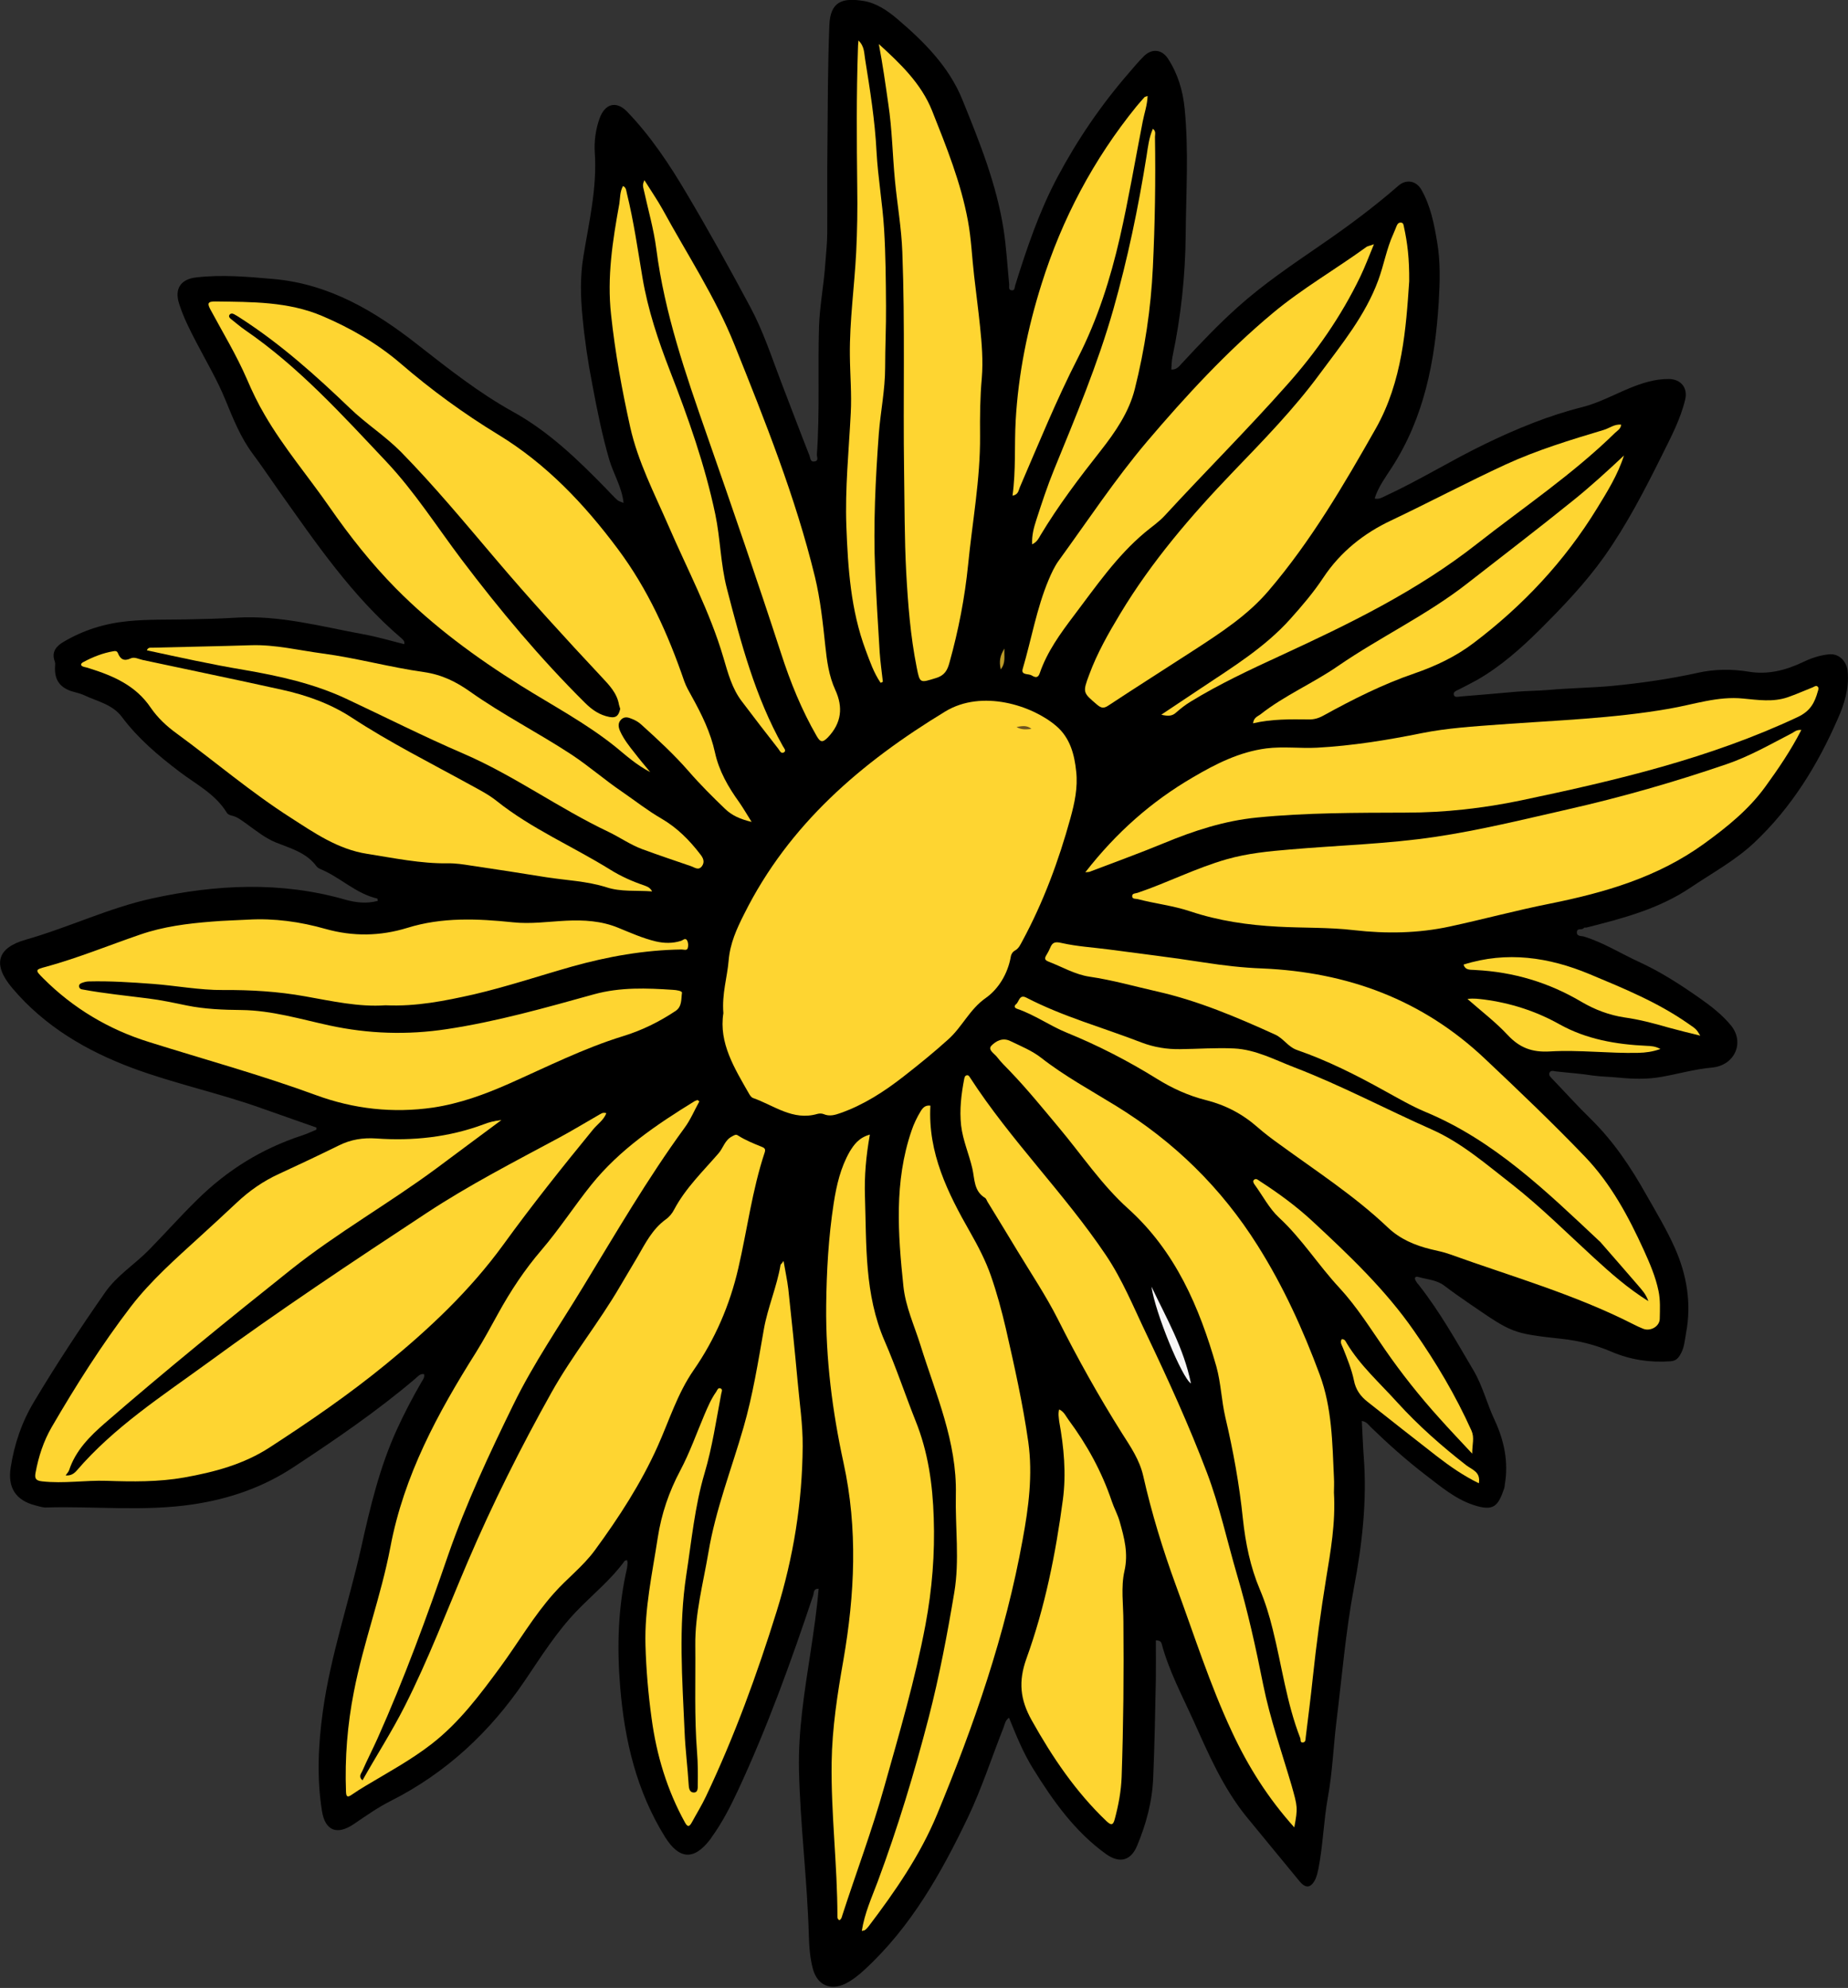<svg xmlns="http://www.w3.org/2000/svg" xmlns:xlink="http://www.w3.org/1999/xlink" id="Layer_1" x="0px" y="0px" viewBox="0 0 1053.3 1132.9" xml:space="preserve"><rect x="0" y="0" width="1053.3" height="1132.9" fill="#333333" stroke="none"/><g>	<path d="M180.4,642.6c-10.2-3.6-20.5-7.2-30.7-10.8c-24.4-8.8-49.9-14.1-74.1-23.1c-26.3-9.8-50.2-23.8-68.6-45.6   c-11.3-13.3-8.9-22.9,7.7-27.6c24.3-6.9,47.3-18.1,72-23.5c36.6-8,73.5-9.8,110.1,0.7c6,1.7,12.2,2.4,18.5,0.7   c-0.1-0.7-0.1-1.2-0.2-1.3c-12.2-2.8-21-12-32.2-16.7c-0.9-0.4-1.9-0.9-2.5-1.7c-5.8-7.9-14.8-10.2-23.2-13.6   c-6.1-2.5-11.1-6.6-16.4-10.4c-2.9-2-5.5-4.3-9.1-5c-0.9-0.2-2-0.8-2.4-1.5c-6.5-10.7-17.5-16.2-27-23.4   c-12.1-9.2-23.7-19-32.8-31.2c-5.4-7.2-13.9-8.8-21.3-12.3c-2.5-1.2-5.4-1.7-8.1-2.6c-6.6-2.5-9.2-6.9-8.7-14.3   c0.1-0.8,0.1-1.7-0.2-2.5c-2-5.4,0.9-8.7,5-11.1c11.3-6.7,23.5-10.5,36.7-11.8c11-1.1,21.9-0.8,32.9-1c9.7-0.2,19.3-0.4,28.9-1   c24.8-1.5,48.6,5.1,72.6,9.5c7.8,1.4,15.4,3.7,23.1,5.6c0.4-1.7-0.6-2.4-1.4-3.2c-28.4-24.1-49.1-54.7-70.4-84.7   c-4.9-6.9-9.6-14-14.7-20.8c-6.8-9.2-11-19.7-15.3-30.2c-4.7-11.6-11.1-22.3-16.8-33.3c-3.7-7.1-7.3-14.2-9.7-21.8   c-2.8-8.6,1-14,9.7-15c14.7-1.7,29.3-0.4,44,0.9c31.9,2.8,58,18.4,82.2,37.4c17.4,13.6,34.7,27.3,54.1,38.1   c20.4,11.2,37,27.2,53.1,43.7c2.2,2.3,4.3,4.6,6.7,6.8c0.8,0.7,2.1,1,3.5,1.6c-0.9-8.9-5.7-16.4-8.1-24.5c-4.1-14.1-7-28.5-9.7-43   c-2.5-12.8-4.4-25.7-5.6-38.6c-1.1-11.3-1.4-22.7,0.5-34.3c3.2-19.6,7.9-39.2,6.5-59.4c-0.4-6.3,0.5-13,2.7-19.2   c3-8.5,9.5-10.4,15.7-4c13.4,13.9,24.1,30,33.8,46.4c12.7,21.4,24.8,43.2,36.5,65.1c7.3,13.6,12.1,28.4,17.6,42.8   c5.4,14,10.6,27.9,16.1,41.8c0.5,1.3,0.4,3.7,2.8,3.3c2.7-0.4,1.3-2.6,1.4-4c1.7-24.2,0.5-48.5,1.2-72.7   c0.4-12.1,2.8-24.1,3.6-36.2c0.4-5.8,1.1-11.5,1.1-17.3c0.1-16.3-0.1-32.7,0.1-49c0.2-23.1,0.2-46.2,1.1-69.3   c0.5-13.9,7.7-15.8,19.2-14c7.4,1.1,13.7,5.4,19.3,10.1c15.4,13.1,29.7,27.3,37.4,46.4c9.7,23.9,19.4,48,23.4,73.7   c1.6,10.4,2.2,21,3.2,31.4c0.1,1.2-0.6,3,1.2,3.3c2.2,0.4,1.8-1.6,2.3-3c6.6-21.1,13.7-42.1,24.1-61.6c11.3-21.2,24.8-41,40.6-59.2   c2.8-3.3,5.6-6.6,8.6-9.6c4.6-4.5,10.2-3.9,13.7,1.4c5.6,8.6,8.5,18.2,9.5,28.4c2.4,24,0.8,48.1,0.6,72.1   c-0.2,23.3-2.7,46.4-7.5,69.3c-0.5,2.4-0.5,4.9-0.7,7.4c2.9,0.2,4.4-1.7,5.9-3.4c10.3-11.1,20.7-22.1,32-32.2   c14.6-13.1,30.8-24,46.9-35.1c15.5-10.6,30.6-21.8,44.7-34.1c4.4-3.8,10.1-2.9,13.1,2.4c5.2,9.2,7.2,19.4,8.9,29.6   c2,11.5,1.6,23.2,0.9,34.8c-2.1,33.1-8.2,65.2-26.7,93.8c-3.6,5.6-7.7,11-9.8,17.7c2.5,0.6,4.3-0.6,6.2-1.5   c19.5-9,37.7-20.4,57-29.7c17.8-8.6,36-16.1,55.2-20.9c9.4-2.4,17.8-7,26.7-10.7c7.3-3,14.7-5.4,22.7-5.3   c6.8,0.1,10.8,5.1,9.2,11.7c-2.7,11.3-8.1,21.4-13.2,31.7c-9.9,19.9-20.1,39.7-33,57.9c-10.8,15.2-23.6,28.5-36.7,41.6   c-10.9,10.8-22.3,20.9-35.7,28.6c-3.4,1.9-6.9,3.6-10.3,5.4c-1.4,0.7-3.6,1.3-2.9,3.3c0.6,1.5,2.7,0.8,4,0.7   c10.5-0.8,21.1-1.8,31.6-2.7c6.1-0.5,12.3-0.5,18.4-1c12-1.1,24.2-1.2,36.2-2.3c16.4-1.6,32.7-3.9,48.9-7.5   c9.5-2.1,19.3-2.2,29-0.6c10.9,1.8,21-0.8,30.9-5.5c4.6-2.2,9.5-3.9,14.8-4.4c6.2-0.6,10.2,4.6,10.6,9.7c0.9,9.6-1.8,18.5-5.6,27   c-11.5,26.4-26.4,50.6-47.5,70.5c-10.9,10.3-24.1,17.4-36.4,25.7c-18.1,12.2-38.7,17.6-59.4,22.8c-0.5,0.1-1.3-0.1-1.4,0.2   c-1,1.5-3.7-0.1-4,2.1c-0.4,2.9,2.5,2.4,3.9,2.8c11.1,3.4,20.9,9.6,31.3,14.4c12.5,5.7,23.9,13.1,35,20.9   c6.4,4.5,12.6,9.3,17.7,15.5c7.9,9.9,1.8,22.8-11,23.9c-9.8,0.9-19.1,3.6-28.7,5.3c-8.3,1.5-16.6,1.2-24.7,0.4   c-4.9-0.5-9.8-0.5-14.7-1.2c-6.8-1.1-13.7-1.5-20.6-2.3c-1.2-0.1-3.2-1-3.9,0.9c-0.5,1.4,0.8,2.4,1.7,3.4   c7.4,7.7,14.5,15.6,22.1,23c12.9,12.7,22.7,27.4,31.5,43.1c5.7,10,11.7,20,16.3,30.4c6.7,15.1,9.5,31.5,6.3,48.3   c-0.8,4.4-1,8.8-3.6,12.8c-1.4,2.2-2.8,3.1-5.5,3.3c-11.6,0.8-22.8-0.9-33.5-5.5c-9.1-3.9-18.3-6.2-28.2-7.3   c-28.5-3.1-28.4-3.5-52-19.6c-5.1-3.5-10.1-7-15-10.7c-4.3-3.3-9.6-3.5-14.5-4.9c-2.1-0.6-2.9,0.3-1.6,2.4c0.4,0.7,0.9,1.4,1.5,2   c12,15.2,21.4,32.1,31.2,48.7c5.3,8.9,7.7,19.1,12.1,28.4c5.4,11.6,8,23.8,5.8,36.7c-0.1,0.7-0.1,1.4-0.3,2   c-3.5,10.3-5.9,13.6-17.8,9.6c-10.2-3.4-18.5-10.5-26.9-16.9c-11.1-8.5-21.5-17.8-31.6-27.6c-1.2-1.2-2.2-2.9-4.9-3.3   c0.4,7.1,0.6,13.8,1.1,20.5c1.9,25.1-0.9,49.8-5.6,74.5c-4.7,25-6.8,50.5-9.9,75.7c-1.8,14.5-2.3,29.2-4.9,43.5   c-2.5,13.7-2.8,27.7-5.5,41.3c-0.4,1.9-0.9,3.9-1.7,5.7c-2.6,5.1-5.5,5.4-9.1,1c-10-12.2-20.1-24.4-30.1-36.6   c-13.4-16.5-21.7-35.8-30.3-54.9c-6.5-14.4-14-28.4-18.1-43.8c-0.3-1-0.9-1.8-3.3-1.9c0,7.5,0.1,14.8,0,22.2   c-0.4,18.6-0.7,37.3-1.5,55.9c-0.5,13.6-4,26.6-9.2,39c-3.6,8.6-10,10.2-17.7,4.7c-17.8-12.8-30.2-30.3-41.6-48.7   c-5.6-9-9.6-18.9-13.7-29c-2.1,1.5-2.4,3.6-3,5.3c-6.8,17.2-12.5,34.9-20.4,51.5c-15.2,31.7-32.4,62.4-58.8,86.7   c-3.4,3.2-7.1,6.1-11.3,8.2c-8.4,4-15.7,0.6-18.2-8.3c-1.8-6.5-2.2-13.1-2.4-19.8c-0.9-31.3-4.9-62.4-5.6-93.7   c-0.5-22.8,3.2-45,6.6-67.3c1.8-12,3.6-24,4.6-36.1c-3.1-0.1-2.6,2.3-3.1,3.8c-12.6,37.7-26.1,75.1-42.9,111.2   c-4.3,9.2-8.9,18.2-14.9,26.5c-0.3,0.4-0.5,0.9-0.8,1.2c-9.3,12.3-17.8,11.7-25.9-1.3c-16.2-26.1-23-55-25.5-85.2   c-1.9-22.9-1.3-45.5,3.9-68c0.2-1,0.2-2,0.3-3c0-0.4-0.2-0.9-0.3-1.5c-0.6,0.2-1.2,0.2-1.4,0.5c-7.8,10.7-18.1,19-27.3,28.5   c-11.5,12-20.3,26-29.5,39.6c-19.9,29.4-45,52.8-76.8,68.8c-7.3,3.7-13.9,8.4-20.7,13c-9.6,6.5-16.4,3.9-18.2-7.5   c-3-18.9-2.1-37.7,0.5-56.6c4.4-31.9,14.9-62.3,21.9-93.6c5.1-22.9,10.5-45.7,20.3-67.1c4.2-9.2,8.9-18.2,14-27   c0.8-1.4,2-2.7,1.5-4.6c-2.3-0.4-3.6,1.4-5,2.6c-21.9,18.6-45.5,34.7-69.5,50.5c-17.5,11.5-36.5,18-57,21.1   c-27.9,4.2-55.9,1-83.8,1.8c-2.1,0.1-4.2-0.7-6.3-1.2c-11.2-2.9-15.8-10.2-14-21.6c2.1-13.5,6.4-26.1,13.5-37.8   C32,777.7,45.7,756.9,60,736.4c6.8-9.7,16.9-15.9,25-24.2c9.2-9.4,17.9-19.2,27.3-28.4c17.2-17,36.9-29.2,59.8-36.7   c2.8-0.9,5.5-2.2,8.2-3.3C180.3,643.3,180.3,643,180.4,642.6z"></path>	<path fill="#FED531" d="M398.6,627.7c-2.8,5-5,10.4-8.4,15c-21.1,28.9-39.1,59.9-57.7,90.4c-13.5,22.3-28.4,43.8-39.9,67.4   c-13.7,28-26.9,56.2-37.1,85.5c-12.2,35.5-25.1,70.7-40.4,104.9c-2.8,6.2-5.9,12.2-8.6,18.4c-0.6,1.4-2.4,3.1,0.1,5.3   c8-14.2,16.7-27.7,24-42.1c13.6-26.8,24.2-54.9,36-82.5c14.1-33,30.2-65.1,47.7-96.4c11.8-21.1,27.1-39.9,39.2-60.7   c3.3-5.6,6.6-11.1,9.9-16.7c4.5-7.8,8.5-15.8,16.1-21.3c2-1.4,3.7-3.5,4.8-5.7c6.5-12.2,16.4-21.7,25.3-32c2.6-3,3.5-7.4,7.5-9.5   c1.5-0.8,2.3-1.5,3.7-0.5c4.1,2.6,8.5,4.4,13,6.2c1.4,0.6,2.8,1,2.1,3.2c-7.2,21.6-10,44.2-15.1,66.2   c-4.8,20.8-13.2,40.4-25.5,58.1c-9.2,13.3-13.9,28.7-20.4,43.2c-9.5,21.2-22.1,40.6-35.8,59.3c-6.7,9.2-15.9,16.1-23.4,24.6   c-11.6,13-20.3,28.1-30.5,42c-11.7,15.9-23.4,31.6-39.1,43.8c-11.7,9.1-24.8,16.2-37.5,23.8c-2.7,1.6-5.4,3.3-8,5.1   c-2.4,1.7-3.3,1.5-3.4-1.7c-0.7-19.2,0.8-38.1,4.5-56.9c5.4-27.9,15.5-54.5,20.8-82.4c7.7-40.9,27-76.4,48.8-111   c4.5-7.2,8.5-14.7,12.6-22.1c7.1-12.9,15.1-25,24.7-36.2c10.2-11.9,18.7-25.1,28.5-37.3c16.1-20,37.1-34.2,58.7-47.5   c0.5-0.3,1.2-0.5,1.8-0.7C398,627.2,398.3,627.4,398.6,627.7z"></path>	<path fill="#FED531" d="M412.3,577.4c-0.9-11.1,2.2-20.4,3-30c0.8-9.8,4.6-18.1,8.9-26.6c25.5-51.1,66.8-86.3,114.5-115.3   c21-12.8,49.7-3.5,63.4,8.3c7.8,6.7,10.3,16.1,11.3,25.9c1,9.1-0.9,17.9-3.3,26.6c-6.7,24.3-15.4,47.8-27.4,70   c-1.1,2-2,4.2-4.2,5.4c-1.3,0.7-2.2,2.1-2.4,3.6c-1.7,9.7-7.1,18.4-14.2,23.4c-9.3,6.5-13.5,16.6-21.5,23.7   c-8.2,7.4-16.7,14.3-25.3,21c-11,8.6-22.7,16.2-36,20.9c-3.1,1.1-6.3,2.1-9.7,0.6c-1-0.4-2.4-0.4-3.5-0.1   c-14,4.1-24.8-4.9-36.8-9.1c-0.8-0.3-1.5-1.3-2-2.1C418.7,608.9,409.6,594.4,412.3,577.4z"></path>	<path fill="#FED531" d="M285.8,638.3c-13,9.6-25,18.6-37,27.5c-27,20-56.4,36.6-82.8,57.6C130.1,752,94.4,781,59.7,811.1   c-8.5,7.4-16.6,15.5-20.3,26.7c-0.3,1-1.2,1.8-2,3c2.8,0.3,4.7-0.9,6.3-2.7c21.3-24.8,48.5-42.4,74.6-61.4   C159,746.9,201,719,243.1,691.3c24.3-16,50-29.2,75.5-42.9c7.6-4.1,15-8.6,22.5-12.9c1.3-0.7,2.4-1.8,4.5-1.1c-1.6,4-5,6.2-7.5,9.2   c-17.6,21.5-34.9,43.2-51.2,65.7c-18.9,26-42.1,47.9-67,68.2c-21,17.2-43.3,32.5-66.1,47.3c-14.9,9.7-31.5,14.1-48.8,17.2   c-14.7,2.6-29.5,2.4-44.2,1.9c-12.3-0.4-24.5,1.7-36.8,0.3c-3.9-0.4-4.3-1.9-3.7-5.1c1.7-9.1,4.5-17.7,9.1-25.7   c13.8-23.7,28.5-47,45.2-68.8c11.4-14.8,25.5-27.2,39.3-39.8c7-6.4,14-12.8,20.9-19.3c7.2-6.8,15.2-12.4,24.2-16.5   c11.5-5.3,22.9-10.7,34.3-16.3c6.7-3.3,13.5-4.4,21.1-3.9c20.9,1.5,41.5-0.7,61.4-8.1C278.6,639.6,281.4,638.8,285.8,638.3z"></path>	<path fill="#FED531" d="M939.5,741.5c-1.4-4.1-3.7-6.4-5.8-8.9c-7.1-8.2-14.2-16.4-21.3-24.5c-0.2-0.3-0.4-0.5-0.7-0.7   c-30.3-28.4-60.1-57.5-99.4-73.8c-8.1-3.4-15.7-7.9-23.4-12.1c-16-8.9-32.3-17.1-49.6-23.1c-5.2-1.8-7.7-6.6-12.5-8.8   c-21.8-9.9-43.9-19.3-67.4-24.6c-12.8-2.9-25.4-6.5-38.4-8.4c-8.2-1.2-15.6-5.6-23.4-8.6c-2.3-0.9-2.3-1.9-1.2-3.7   c0.8-1.3,1.5-2.6,2.1-4c1.3-3.3,2.8-3.8,6.6-2.9c8.8,2,18,2.5,27,3.7c18.1,2.4,36.2,4.6,54.2,7.4c11,1.7,22,3,33.1,3.4   c48.6,2.1,91.3,17.7,127.1,51.6c19.4,18.3,38.7,36.7,57.1,55.9c14.6,15.3,24.6,33.9,33.3,53c3.4,7.5,6.7,15.1,8.4,23.3   c1.1,5.3,0.8,10.6,0.7,15.9c-0.1,4.3-5.2,7.2-9.3,5.7c-2-0.8-4-1.7-5.9-2.7c-33.4-17-69.4-27.2-104.4-39.8c-3.6-1.3-7.3-2-11-2.9   c-9-2.2-17.4-5.8-24.2-12.2c-19-18.1-41-32.3-62.1-47.7c-4.2-3-8.3-6.1-12.2-9.5c-8.7-7.7-18.5-12.8-29.7-15.6   c-9.9-2.5-19.1-6.7-27.8-12.1c-16.4-10.2-33.5-19-51.4-26.3c-9.6-3.9-18.3-10.2-28.3-13.6c-1.7-0.6-1.7-1.7-0.6-2.6   c1.8-1.4,1.8-5.8,5.8-3.8c21,10.9,43.8,17.1,65.7,25.6c7.1,2.7,14.4,3.9,21.9,3.8c10.3-0.1,20.6-0.9,30.9-0.4   c12.3,0.6,23.2,6.5,34.4,10.8c26.8,10.3,52.1,23.8,78.3,35.4c17.1,7.6,31.2,20,45.9,31.4c16.4,12.9,31.1,27.6,46.4,41.6   C918.1,725.6,927.7,734.1,939.5,741.5z"></path>	<path fill="#FED531" d="M428.4,468.4c-6.6-1.6-11.3-3.7-15.2-7.5c-7.2-6.9-14.3-14-20.8-21.5c-8.2-9.4-17.4-17.9-26.7-26.3   c-1.6-1.5-3.4-2.6-5.5-3.4c-2.1-0.9-4.1-1.5-6,0.2c-2.3,2.1-1.7,4.7-0.7,6.9c2.1,4.6,5.2,8.5,8.3,12.4c2.6,3.4,5.4,6.7,8.8,10.8   c-7.9-4.1-13.7-9.4-19.8-14.4c-16.8-13.5-35.8-23.5-54-34.9c-25.6-16-49.7-33.7-71.1-55.3c-14.1-14.3-26.4-29.9-37.8-46.3   c-12.2-17.6-26.2-34-37-52.6c-3.9-6.6-7.2-13.5-10.2-20.5c-5.9-13.6-13.6-26.3-20.6-39.3c-1.9-3.5-2.1-5,2.8-4.9   c20.6,0.3,41.3,0,60.8,8.3c16.2,6.9,31.3,15.6,44.7,27.1c17.4,15,35.9,28.5,55.6,40.5c27.4,16.7,49,39.5,68.1,65.1   c17.2,23,28.7,48.6,37.9,75.4c1.1,3.1,2.8,6,4.4,8.9c5.6,10.1,10.6,20.3,13.1,31.7c2.3,10.6,7.6,19.8,13.9,28.5   C423.6,460.5,425.6,463.9,428.4,468.4z"></path>	<path fill="#FED531" d="M219.7,572.9c-15.1,1.1-30.5-2.4-45.8-5.1c-15.5-2.8-31.1-3.7-46.7-3.6c-13.5,0.1-26.8-2.5-40.2-3.5   c-12.1-0.9-24.2-1.7-36.4-1.4c-1.5,0-3,0.5-4.3,1c-0.9,0.4-1.6,1.3-1.1,2.4c0.3,0.8,1,1.1,1.9,1.2c12.4,2.3,24.9,3.5,37.3,5.1   c7.4,0.9,14.7,2.5,22,4c10.3,2.1,20.8,2.5,31.2,2.6c17.3,0.2,33.6,5.2,50.2,8.8c22.2,4.8,44.4,5.5,66.8,2.1   c28.6-4.3,56.3-12.2,84.1-19.9c15-4.1,29.9-3.5,44.9-2.5c1.9,0.1,5.3,0.6,5.1,1.7c-0.5,3.5,0.1,7.8-3.6,10.3   c-9.3,6.2-19.2,11.1-30,14.4c-22.4,6.9-43.4,17.5-64.8,27c-14,6.2-28.2,11.4-43.5,13.7c-22.9,3.3-45.2,0.8-66.7-7.1   c-31.3-11.5-63.5-20.3-95.3-30.3c-22.8-7.1-43.1-19.2-60.1-36.2c-4.8-4.8-4.8-5,1.7-6.7c18.2-5,35.7-12.2,53.5-18.3   c13.3-4.6,27-6.3,40.9-7.4c6.8-0.6,13.6-0.7,20.4-1.1c15.1-0.9,30,1.2,44.4,5.3c15.7,4.4,31.2,4.1,46.5-0.6   c19.9-6.2,40-5.3,60.2-3.2c10.2,1.1,20.2-0.4,30.3-0.9c10.2-0.5,20.2,0.1,29.7,4c7.1,2.9,14,6,21.5,7.8c4.8,1.1,9.5,1.2,14.3-0.3   c1.1-0.3,2.5-2,3.5-0.3c0.7,1.2,0.8,3,0.4,4.4c-0.5,1.6-2.3,0.8-3.5,0.8c-21.3,0.3-42,4-62.4,9.7c-18.7,5.3-37.2,11.5-56.1,15.9   C253.5,570.4,237.2,573.7,219.7,572.9z"></path>	<path fill="#FED531" d="M760.3,850.6c1,17.5-1.9,33.4-4.5,49.3c-3,18.5-5.5,37-7.5,55.7c-1.2,11.6-2.7,23.1-4.1,34.6   c-0.1,1.1,0,2.6-1.5,2.8c-1.9,0.2-1.2-1.6-1.6-2.5c-7.8-20-10.5-41.3-15.7-62c-1.9-7.7-4.2-15.3-7.3-22.6   c-5.5-13-8.2-26.5-9.7-40.4c-2-19.5-5.5-38.7-10-57.8c-2.2-9.5-2.5-19.5-5.1-28.9c-9.7-33.9-23.3-65.7-50.4-90.1   c-15-13.5-26.3-30.5-39.2-45.9c-9.2-11-18.2-22.1-28.1-32.4c-2.5-2.6-5.2-5.2-7.4-8.1c-1.5-1.9-5.4-4.1-3.1-6.4   c2.5-2.6,6.4-4.8,10.8-2.6c6,2.9,12.2,5.4,17.5,9.5c13.4,10.5,28.4,18.6,42.8,27.5c33,20.3,59.9,46.6,80.6,79.5   c14.7,23.3,25.9,48,35.4,73.6c7,18.9,7.2,38.8,8.1,58.6C760.5,845.2,760.3,848.6,760.3,850.6z"></path>	<path fill="#FED531" d="M1026.7,416c-6,11.7-13.1,22.1-20.5,32.3c-9.5,13.1-21.8,23-34.9,32.5c-26.5,19.2-56.7,27.9-88,34.2   c-19.1,3.8-37.9,8.9-56.9,13c-18,3.9-36.3,4.2-54.6,2.1c-14.4-1.7-28.9-1.2-43.4-2c-17-0.9-33.7-3.3-49.9-8.7   c-9.8-3.3-20.1-4.4-30-7c-1.2-0.3-3.2,0.1-3.2-1.7c0-1.7,1.9-1.5,3.1-1.9c17.1-5.8,33.2-14.1,50.7-19.1c11.9-3.4,24.1-4.6,36.3-5.6   c27.6-2.4,55.4-3.1,82.8-7.2c25.5-3.8,50.5-10,75.6-15.7c30.5-6.9,60.4-15.5,90-25.6c13.3-4.5,25.4-11.5,37.8-17.9   C1022.9,416.9,1024.1,415.8,1026.7,416z"></path>	<path fill="#FED531" d="M491.2,1100.4c1.6-10.2,5.7-19.1,9.1-28.2c11.4-30.6,20.8-61.7,29-93.3c6.1-23.6,10.6-47.4,14.6-71.3   c3.1-18.4,0.5-37.2,0.9-55.8c0.7-30.2-11.4-57.1-20.1-85c-3.5-11.3-8.6-22.1-9.8-33.9c-3.1-29.7-5.3-59.4,4.6-88.4   c1.3-3.9,3.1-7.7,5.3-11.3c1.2-1.9,2.6-3.5,5.5-3.1c-1.5,26.9,9.9,49.8,22.7,72.2c4.5,7.9,8.8,16.2,11.7,24.5   c3.4,9.7,6.2,20,8.6,30.3c4.9,21.5,9.7,42.9,12.8,64.7c2.6,18.7,0.2,37.1-3.2,55.5c-9.8,54.3-27.8,106-48.8,156.7   c-9.6,23.2-23.9,43.9-39.1,63.9c-0.6,0.8-1.3,1.5-2.1,2.1C492.8,1100.1,492.4,1100.1,491.2,1100.4z"></path>	<path fill="#FED531" d="M737.7,1041.4c-14.9-16.6-26.3-34.6-35.5-54.4c-12.7-27.1-21.6-55.4-31.9-83.3   c-7.5-20.5-13.9-41.3-18.7-62.6c-2.1-9.2-7.2-16.6-12.1-24.3c-13.3-21.1-25.4-42.8-36.6-65.1c-6.8-13.4-15.3-26.1-23.1-39   c-5.6-9.3-11.3-18.6-17-27.9c-0.4-0.7-0.7-1.7-1.3-2.1c-6.5-3.9-5.9-10.6-7.3-16.8c-1.9-8.2-5.4-16-6.4-24.5   c-1-9,0.1-17.9,1.8-26.7c0.2-0.8,0.4-1.7,1.4-1.9c1.1-0.2,1.4,0.6,1.9,1.3c23.1,35.7,53.6,65.8,77.3,101   c9.6,14.2,15.9,29.9,23.2,45.1c12.4,26,24.3,52.1,34.5,79c7.2,19,11.5,38.9,17.2,58.4c6.1,20.6,10.7,41.5,14.9,62.6   c3.9,19.3,10.5,38.1,16.1,57.1C739.6,1029.7,739.8,1030.2,737.7,1041.4z"></path>	<path fill="#FED531" d="M495.8,646.6c-2.2,12.2-3.2,23.8-2.8,35.3c0.9,27.8-0.3,55.8,11.2,82.3c6.5,14.9,11.6,30.3,17.6,45.4   c7.2,17.8,9.8,36.4,10.4,55.4c0.7,20.5-0.9,40.6-4.7,60.9c-5.9,31.4-14.9,61.8-23.5,92.4c-6.9,24.7-16,48.8-23.9,73.2   c-0.3,1-0.5,2.2-1.7,2.8c-0.9-0.5-1.1-1.2-1.1-2.1c0-29.3-3.7-58.5-3.3-87.8c0.3-19.7,3.3-39,6.7-58.3c6.5-37.5,8.3-74.8,0.1-112.4   c-6.4-29.4-10.2-59.3-9.9-89.5c0.2-19.6,1.3-39.2,4.3-58.6c1.6-10.2,3.9-20.2,9.1-29.3C486.8,652.2,489.6,648.3,495.8,646.6z"></path>	<path fill="#FED531" d="M618.6,497.1c17.5-22.5,37.6-40.3,61.3-54.1c13.1-7.7,26.5-14.5,41.9-16.5c9.6-1.2,19.3,0.1,28.9-0.4   c20.1-1.1,39.9-4.3,59.7-8.3c14.5-2.9,29.3-3.8,44.1-4.9c32.3-2.4,64.8-3.4,96.8-9c14.1-2.4,27.8-7.3,42.3-5.8   c8.5,0.8,16.9,2.1,25.2-0.7c4.9-1.7,9.6-3.8,14.4-5.7c0.9-0.4,1.9-1.2,2.7-0.5c0.9,0.7,0.5,1.9,0.2,2.8   c-1.8,6.4-4.2,11.2-11.4,14.6c-50.2,23.6-103.8,36.2-157.6,47.5c-21.5,4.5-43.5,7-65.8,7c-28.3,0.1-56.6,0-84.8,2.8   c-18.5,1.8-36,7.5-53.1,14.6c-13.8,5.7-27.9,10.8-41.8,16.1C621,497,620.3,496.9,618.6,497.1z"></path>	<path fill="#FED531" d="M371.7,508c-9.2-0.7-17.7,0.4-26.2-2.4c-11.1-3.5-22.8-3.9-34.3-5.7c-14.2-2.3-28.4-4.5-42.7-6.6   c-4.4-0.7-8.9-1.4-13.3-1.3c-15.5,0.2-30.6-3-45.9-5.4c-16.8-2.6-30.2-12-43.6-20.6c-22.7-14.5-43.3-32.1-65-48   c-5.7-4.1-10.9-9-14.8-14.7c-8.5-12.6-21.2-18.1-34.9-22.4c-0.9-0.3-1.9-0.6-2.9-0.8c-2.3-0.5-2.5-1.8-0.6-2.8   c5.4-2.9,11.2-5.2,17.3-6.2c1-0.2,1.9-0.1,2.4,1.1c1.4,3.5,3.5,4.8,7.3,3c2.1-1,4.5,0.4,6.8,0.9c26.5,5.7,53,11.1,79.5,17   c14,3.1,27.5,7.9,39.6,15.8c21.8,14.3,45,25.9,67.7,38.4c5.1,2.8,10.4,5.5,14.9,9.1c19.9,15.9,43.4,25.9,64.8,39.2   c6.1,3.8,12.6,6.7,19.4,9C368.6,505.2,370.3,505.5,371.7,508z"></path>	<path fill="#FED531" d="M803.2,160.3c-1.8,26.5-3.8,57-19.1,84c-18.2,32.1-36.9,64.1-61,92.3c-11.9,14-27.2,23.9-42.4,33.8   c-16.3,10.6-32.8,21-49,31.7c-2.7,1.8-4.1,1.4-6.4-0.5c-8.1-6.9-8.3-6.9-4.5-17.1c4.5-12.2,10.9-23.5,17.6-34.6   c17.9-29.8,40.5-56.1,64.5-81.1c17.2-17.9,34.6-35.7,49.3-55.7c12.5-16.9,26-33.3,33.4-53.5c3.2-8.7,4.7-17.9,8.6-26.4   c0.7-1.5,1.2-3,1.9-4.6c0.5-1.2,1.4-2,2.7-1.7c1.1,0.2,1.2,1.4,1.4,2.4C802.2,138.4,803.3,147.4,803.2,160.3z"></path>	<path fill="#FED531" d="M446.6,718.6c1,6,2.1,10.9,2.7,15.9c1.9,17.5,3.7,35,5.3,52.5c1.1,12.4,3,24.7,2.9,37.2   c-0.2,32.1-5.3,63.4-14.8,94c-11.2,36-24.1,71.4-40.3,105.5c-2.4,5.1-5.4,9.9-8.1,14.9c-1.2,2.1-2.2,3.1-3.9,0   c-10.2-18.5-16.2-38.4-19-59.3c-1.9-13.8-3.1-27.7-3.5-41.7c-0.6-20.8,3.9-41,7-61.3c2.1-13.6,6.4-26.2,12.9-38.4   c5.4-10.2,9.3-21.3,13.8-31.9c1.9-4.4,3.8-8.9,6.6-12.8c0.6-0.9,1-2.5,2.4-2c1.5,0.5,0.7,2,0.5,3c-2.9,15.2-5.1,30.5-9.5,45.3   c-5.6,18.9-7.4,38.4-10.4,57.8c-4.6,29.9-2.3,59.7-1,89.6c0.4,10,1.7,19.9,2.3,29.8c0.1,2.1,0.4,4.6,2.6,4.8   c2.9,0.3,2.6-2.8,2.6-4.5c0.1-6.1,0.1-12.3-0.4-18.4c-1.6-20.3-0.8-40.6-1-60.9c-0.2-18.1,4.5-35.4,7.5-53.1   c4.1-24.5,13.2-47.5,20-71.2c5.3-18.4,8.3-37.2,11.6-56c2.2-12.4,7.4-24.1,9.5-36.6C445,720.5,445.6,720.1,446.6,718.6z"></path>	<path fill="#FED531" d="M500.9,25.1c12.2,11.1,24.2,22.5,30.4,38.1c8.1,20.4,16.4,40.9,20.4,62.7c1.9,10.2,2.3,20.8,3.5,31.1   c1.1,9.7,2.4,19.4,3.4,29.1c1,9.7,1.8,19.5,1,29.3c-1,10.9-1.1,22-1,32.9c0.2,24.8-4.4,49-6.8,73.5c-1.9,18.9-5.5,37.4-10.6,55.7   c-1.2,4.5-2.8,7.4-7.7,8.9c-9.1,2.8-9.2,3.2-11-6c-3.6-18-5-36.3-6-54.5c-1-19.1-0.9-38.3-1.2-57.4c-0.6-41.6,0.6-83.2-1-124.9   c-0.5-13.7-2.9-27.1-4.2-40.7c-1.4-14.6-1.6-29.2-3.8-43.7C504.7,48,503.1,36.6,500.9,25.1z"></path>	<path fill="#FED531" d="M367.3,102.7c3.8,6.1,7.4,11.3,10.4,16.7c13.9,25.5,30.1,50,40.9,77c17.4,43.4,34.8,86.8,45.9,132.4   c3.1,12.9,4.5,26.1,5.9,39.3c0.9,8.5,2,17,5.7,25.1c4.5,9.8,3.6,18.8-4.2,27c-3.2,3.3-4.4,2.7-6.4-0.7c-8.6-14.9-15-30.7-20.3-47.1   c-13.6-41.8-27.9-83.3-42.4-124.8c-12-34.4-24-69-28.7-105.6c-1.5-11.6-4.8-22.9-7.3-34.4C366.5,106.4,366.1,105.2,367.3,102.7z"></path>	<path fill="#FED531" d="M783.1,139.2c-2.9,7-5.1,12.9-7.8,18.5c-10.9,22.6-25.1,43-41.8,61.7c-22.5,25.4-46.6,49.4-69.6,74.4   c-3.4,3.7-7.6,6.5-11.4,9.7c-16.1,13.5-27.9,30.8-40.4,47.3c-7.7,10.2-15.3,20.6-19.5,32.9c-1,3-2.8,2.3-4.6,1.2   c-1.8-1.1-6.2,0-5.1-3.7c5-16.9,7.9-34.4,14.8-50.8c1.6-3.8,3.4-7.7,5.8-11c16.5-22.7,32.1-46.3,50.2-67.7   c22.2-26.1,45.5-51.4,71.9-73.4c16.8-14,35.8-24.9,53.4-37.7C779.8,140.2,780.9,140,783.1,139.2z"></path>	<path fill="#FED531" d="M603.7,803.2c2.9,1.4,3.8,3.9,5.3,5.9c10.6,14.3,19,29.6,24.7,46.5c1.3,3.9,3.4,7.6,4.5,11.6   c2.6,9.2,5,18,2.7,28.1c-2.1,9.2-0.6,19.2-0.6,28.9c0.3,29.5,0,59-1,88.4c-0.3,8.2-1.8,16.1-3.9,24c-1,4-2.3,3.5-4.8,1.2   c-17.5-16.7-30.8-36.4-42.6-57.5c-6.6-11.8-7.6-22.1-3-35c10.6-29.3,16.7-59.8,20.8-90.6c2-14.9,0.6-29.9-2.1-44.7   C603.5,807.8,603,805.7,603.7,803.2z"></path>	<path fill="#FED531" d="M83.7,370.6c0.8-2,2.4-1.4,3.6-1.5c18.6-0.5,37.3-0.8,55.9-1.4c13.8-0.4,27.1,2.9,40.6,4.7   c19.5,2.6,38.5,7.9,57.8,10.6c10.4,1.5,18.5,5.6,26.4,11.2c18.5,13.1,38.8,23.4,57.7,35.8c10,6.6,19.1,14.6,29,21.3   c7.4,5.1,14.5,10.7,22.3,15.2c8.9,5.2,15.9,12.2,22.1,20.3c1.6,2,2.8,4.3,1,6.8c-2,2.7-4.2,0.7-6.3,0c-9.3-3.2-18.6-6.3-27.8-9.7   c-6.7-2.5-12.7-6.7-19.1-9.8c-28.3-13.4-53.8-32.1-82.5-44.5c-22.8-9.8-44.9-21-67.3-31.5c-18.2-8.5-38-12.9-57.8-16.3   C120.7,378.7,102.2,374.6,83.7,370.6z"></path>	<path fill="#FED531" d="M355.1,106c1.9,0.9,1.8,2.7,2.2,4.2c3.9,15.9,6.2,32,8.9,48.1c3.1,18.3,8.9,35.6,15.6,52.9   c10.4,26.7,20,53.8,25.9,81.9c2.9,13.9,3,28.4,6.6,42.3c8,30.9,16.1,61.7,31.9,89.8c0.6,1.1,2.1,2.6,0.7,3.5c-1.7,1.2-2.5-1-3.3-2   c-7-8.9-13.9-17.9-20.7-26.9c-5.7-7.4-8-16.3-10.6-25.1c-7.7-26.2-20.6-50.3-31.4-75.3c-8-18.4-17.3-36.3-21.7-56   c-4.7-21.2-8.6-42.4-10.9-64c-2.4-21.5,0.9-42.4,4.7-63.3C353.5,112.7,353.3,109.2,355.1,106z"></path>	<path fill="#FED531" d="M661.9,407.3c8.5-5.7,15.8-10.5,23.1-15.4c17.7-11.8,35.9-23,50.3-39c6.8-7.6,13.4-15.3,19-23.8   c9.7-14.6,23.1-25.2,38.4-32.4c21.9-10.4,43.4-21.8,65.5-32c18.1-8.3,36.9-14,55.9-19.7c3.3-1,6.1-3.4,9.9-3   c-0.2,2.4-2.1,3.4-3.5,4.7c-24.1,23.6-52.1,42.4-78.5,63.1c-34.3,27-73,45.8-112.3,63.9c-17.3,8-34.7,16.1-51,26.1   c-3,1.8-5.8,4-8.4,6.3C668.2,408,666,408.3,661.9,407.3z"></path>	<path fill="#FED531" d="M577.1,282.5c2-14.5,1-28.7,1.8-42.8c1.5-26.6,6.8-52.7,14.8-78c11.6-36.9,29.5-70.8,54-101   c1.5-1.8,3-3.5,4.6-5.3c0.3-0.3,0.8-0.3,1.8-0.7c-0.2,5.3-1.9,9.9-2.8,14.6c-4.3,22-8,44.1-13,66c-5.4,23.6-12.7,46.6-23.8,68.4   c-12.3,24-22.5,49.1-33.2,73.9C580.5,279.4,580.6,281.8,577.1,282.5z"></path>	<path fill="#FED531" d="M714.2,412.2c0.4-3.3,2.6-3.9,4.1-5c13.8-10.9,30.1-17.8,44.4-27.7c24-16.5,50.6-29,73.6-47   c20.1-15.7,40.3-31.1,60.1-47.1c10.1-8.1,19.7-16.9,29.2-25.8c-3.5,11-9.5,20.6-15.4,30.2c-18.4,30-42.1,55.3-70.1,76.5   c-10.2,7.8-21.8,13.3-34,17.5c-18.1,6.2-35.1,14.8-51.8,24c-2.7,1.5-5.4,2.3-8.5,2.2C735.4,409.9,725,409.7,714.2,412.2z"></path>	<path fill="#FED531" d="M501.9,389.1c-3.9-5.7-6.1-12.2-8.5-18.6c-8.5-22.8-10.1-46.6-11-70.6c-0.8-21.5,1.4-42.9,2.5-64.4   c0.6-11-0.4-22-0.5-33c-0.2-19.7,2.6-39.2,3.6-58.8c0.6-12.3,0.8-24.6,0.6-37c-0.3-26.3-0.5-52.7,0.4-79c0-1.3,0.1-2.6,0.3-4.6   c3.5,3.3,3.2,7.3,3.8,10.7c2.8,17.5,5.6,34.9,6.5,52.7c0.8,14.7,3.4,29.3,4.3,44c0.9,14.6,1,29.3,1.1,43.9   c0.1,11.7-0.5,23.3-0.5,35c0,12.7-2.6,25.1-3.6,37.7c-1.9,25.9-3.2,51.9-2.1,77.9c0.7,15.6,1.6,31.2,2.6,46.9   c0.4,5.6,1.2,11.1,1.8,16.6C502.7,388.9,502.3,389,501.9,389.1z"></path>	<path fill="#FED531" d="M588.3,310.2c-0.3-5.1,1-9.7,2.4-14c3.1-9.6,6.3-19.3,10.1-28.6c12.3-30.1,24.9-60.1,33.8-91.4   c8.1-28.6,14.2-57.8,18.9-87.3c0.8-5.2,1.4-10.5,3.6-15.5c1.9,1.4,1.2,3.1,1.2,4.6c0.4,24.8,0,49.6-1.2,74.4   c-1.1,23.4-4.6,46.6-10.3,69.3c-3.3,13.2-11.1,24.5-19.4,35.1c-12.3,15.6-24.2,31.3-34.4,48.3C592,306.9,591,308.9,588.3,310.2z"></path>	<path fill="#FED531" d="M839.1,828.4c-6.9-7.4-12.9-13.7-18.7-20.2c-11.2-12.4-21.6-25.5-31-39.1c-8.3-12-16.1-24.5-26-35.2   c-12-12.9-21.4-28-34.4-40c-5.6-5.2-9.3-12.5-13.9-18.8c-0.6-0.8-1.2-2-0.4-2.7c1.3-1.2,2.5,0.2,3.5,0.8   c10.5,6.8,20.5,14.1,29.7,22.6c21,19.5,41.8,39.2,58.2,62.9c12.5,17.9,23.6,36.6,32.6,56.6C840.5,819.4,839.1,823,839.1,828.4z"></path>	<path fill="#FDD531" d="M834.2,549.7c24.7-7.8,48.6-4.2,71.7,5.4c19.4,8.1,39,16.1,56.4,28.3c4.5,3.1,4.5,3,6.8,6.8   c-6.5-1.6-12.3-3-18.1-4.6c-8.3-2.4-16.6-4.6-25.2-5.8c-8.6-1.3-16.8-4.4-24.3-8.8c-18.7-11.1-38.8-17.1-60.5-18.2   C838.6,552.5,835.2,553.3,834.2,549.7z"></path>	<path fill="#FDD531" d="M946.4,597.8c-4.5,1.6-8.5,2.1-12.6,2.2c-16.8,0.4-33.6-1.8-50.4-0.8c-10.2,0.6-17.3-2.1-24.1-9.4   c-6.7-7.2-14.7-13.3-22.9-20.5c3.7-0.5,6.5,0,9.4,0.3c15.2,2,29.6,6.6,43,14.1c15.4,8.6,32.3,11.5,49.7,12.3   C941,596.1,943.4,596.2,946.4,597.8z"></path>	<path fill="#FDD431" d="M842.9,845.3c-8.8-4.3-16.4-9.6-23.8-15.3c-13.3-10.3-26.4-20.7-39.6-31.1c-4.1-3.2-6.8-7-7.8-12.2   c-1.3-6.3-3.8-12.3-6.2-18.4c-0.6-1.6-1.9-3.2-0.8-5.1c1.8-0.2,2.3,1.3,2.9,2.3c7.7,12.8,18.9,22.7,28.8,33.7   c12,13.2,25.4,25,39.4,35.9C839.3,837.7,844,838.9,842.9,845.3z"></path>	<path fill="#F8F6F6" d="M656.3,733.2c8.4,17.8,18.4,34.9,22.5,55.2C673.7,785.2,658.4,748.2,656.3,733.2z"></path>	<path fill="#BB9A28" d="M572.5,369.6c-0.3,4.5,0.9,7.9-2.1,11.9C569.4,377,569.9,373.7,572.5,369.6z"></path>	<path fill="#6E5420" d="M587.9,415.4c-2.9,0.3-5.8,0.6-8.5-1.1C582.3,413.8,585.2,413.1,587.9,415.4z"></path>	<path fill="#010000" d="M353.5,404c-0.8,3.1-1.7,5.4-6.1,4.6c-5.7-1.1-10-4.1-14-8.1c-25.6-25.4-48.6-52.9-70.3-81.6   c-14.1-18.7-26.8-38.7-42.9-55.8c-25.2-26.7-49.9-54-80.5-75c-2.9-2-5.5-4.3-8.2-6.4c-0.7-0.6-1.2-1.3-0.8-2.1   c0.5-1,1.6-1.1,2.6-0.6c1.3,0.7,2.6,1.5,3.8,2.3c22.8,14.7,42.8,32.6,62.3,51.3c9.2,8.9,20.1,15.8,29.2,25   c19,19.4,36.3,40.3,53.9,61c19.5,23,39.8,45.2,60.4,67.2c4.3,4.6,8.8,9.2,9.9,15.8C353,402.3,353.2,403.1,353.5,404z"></path></g></svg>